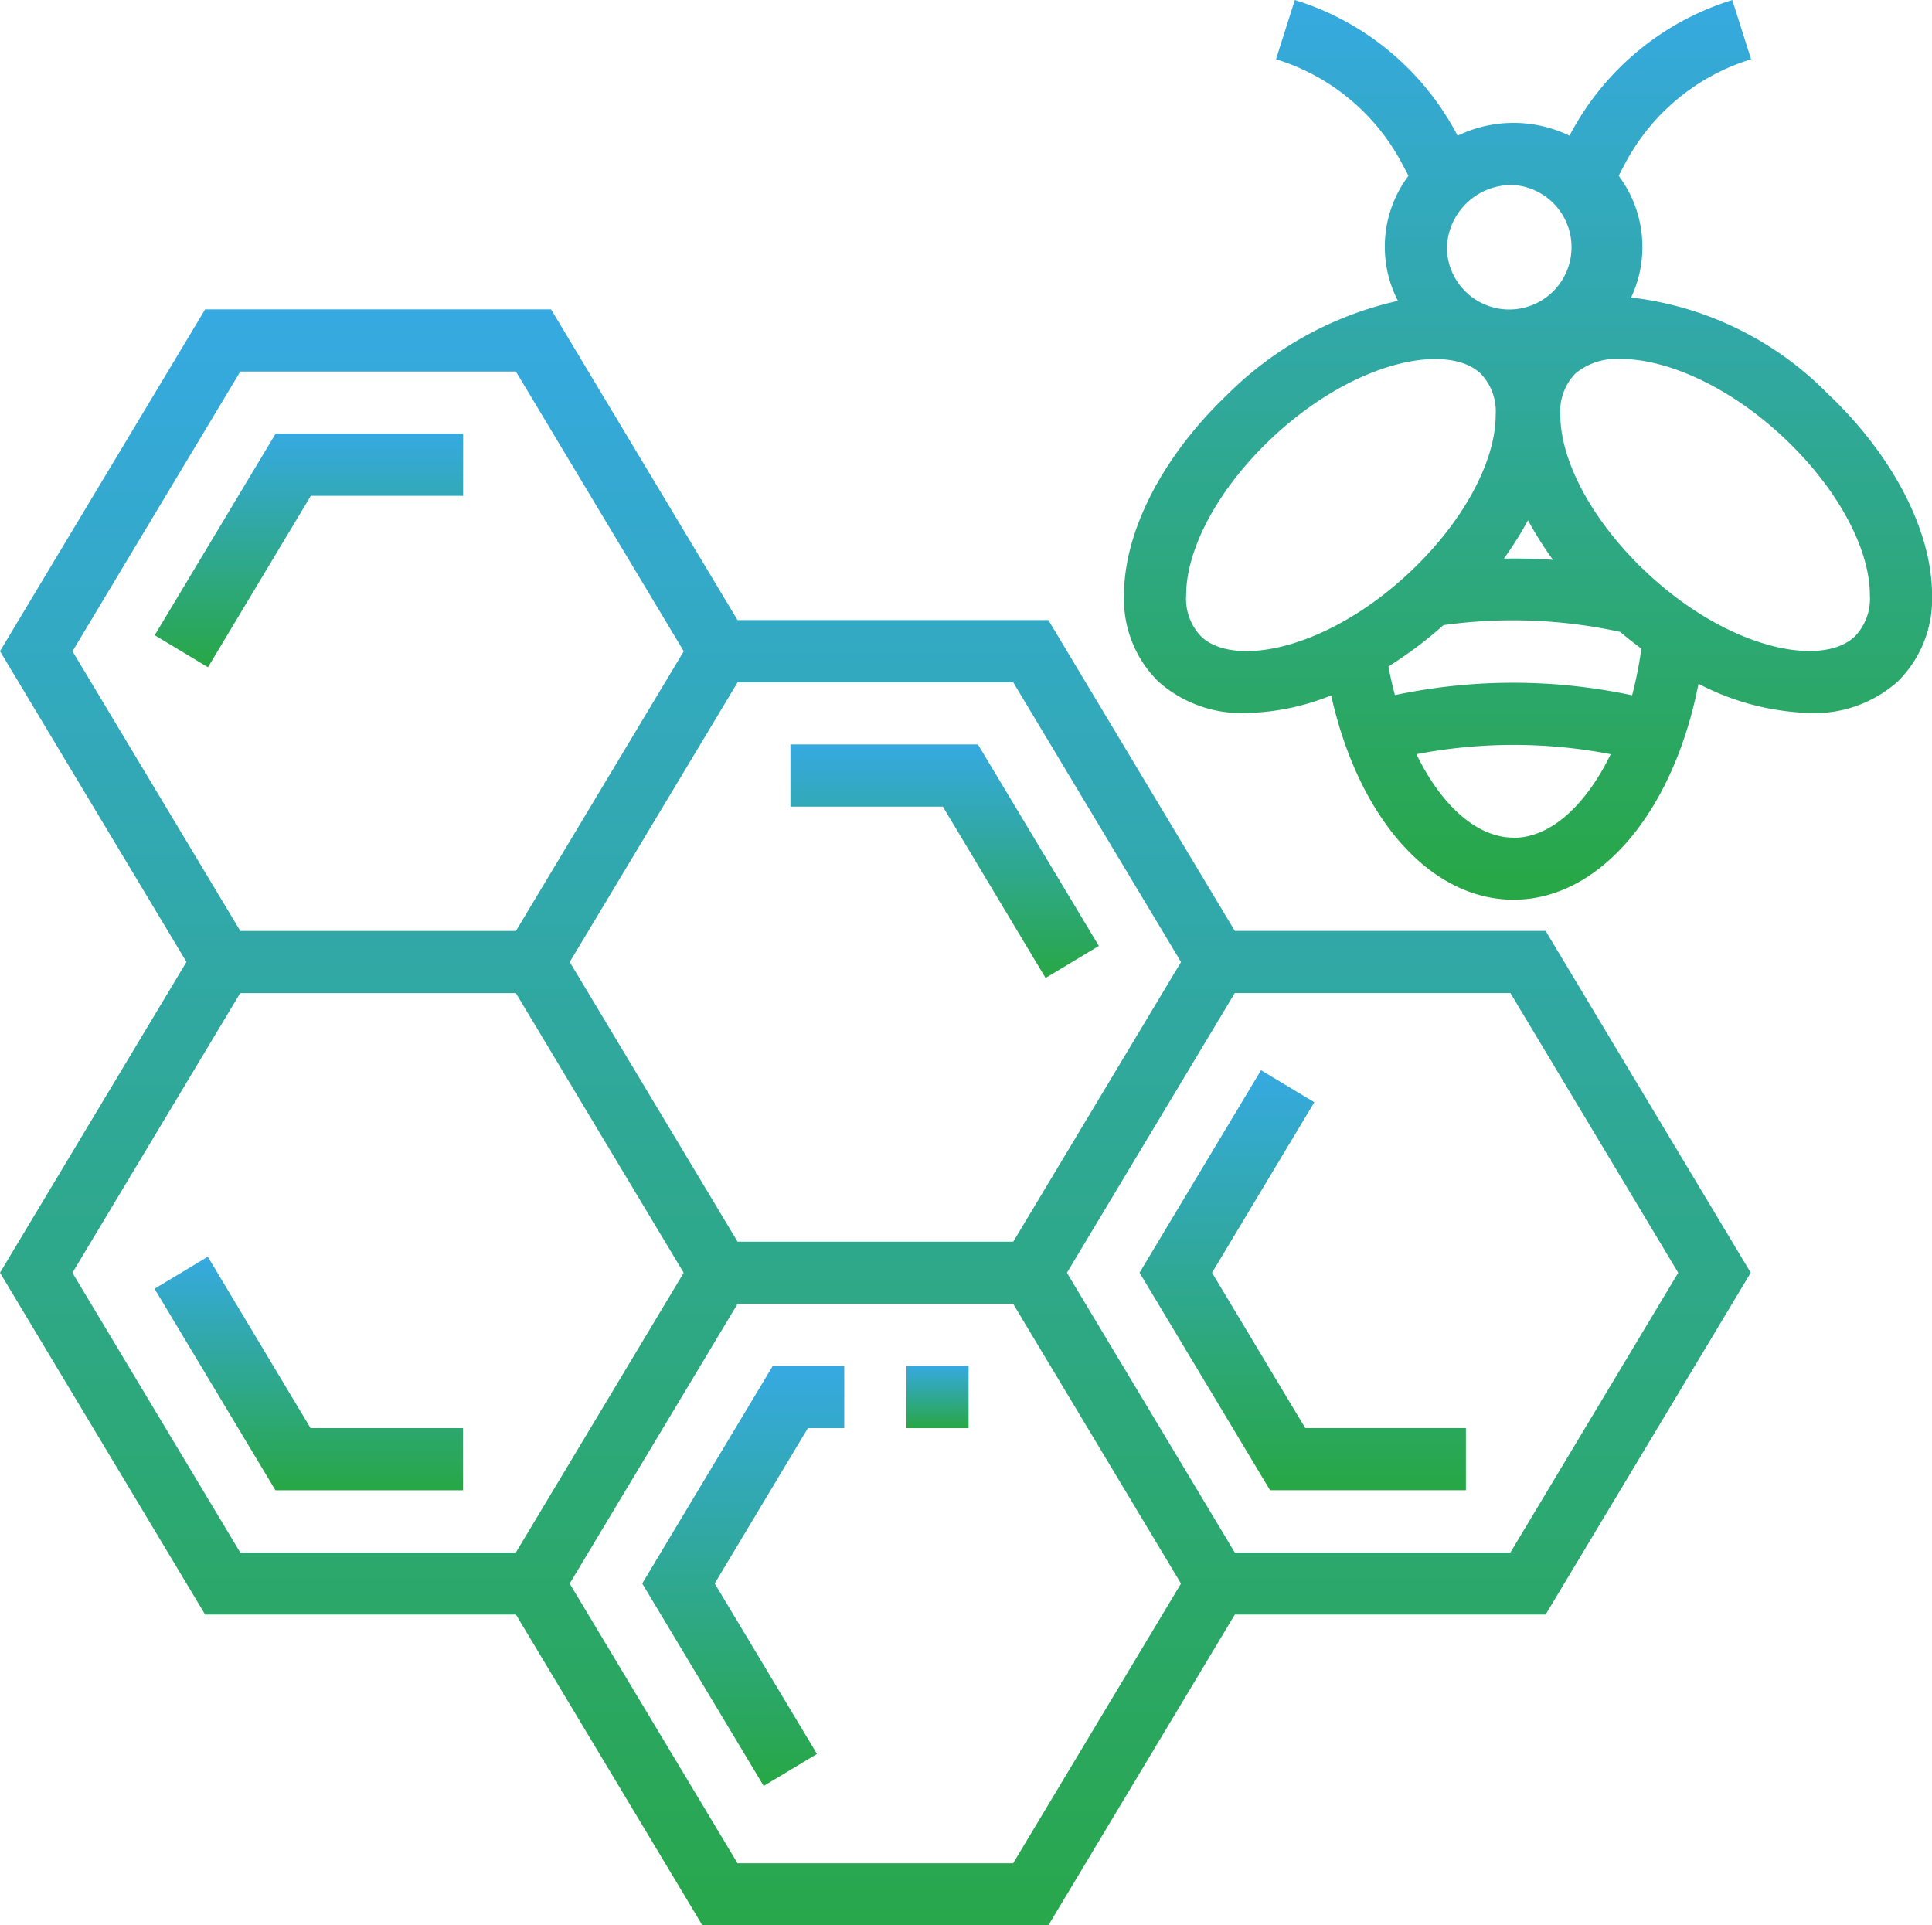 <svg id="ruches" xmlns="http://www.w3.org/2000/svg" xmlns:xlink="http://www.w3.org/1999/xlink" width="85.509" height="85.217" viewBox="0 0 85.509 85.217">
  <defs>
    <linearGradient id="linear-gradient" x1="0.5" x2="0.5" y2="1" gradientUnits="objectBoundingBox">
      <stop offset="0" stop-color="#36a9e1"/>
      <stop offset="1" stop-color="#28a745"/>
    </linearGradient>
  </defs>
  <path id="Tracé_546" data-name="Tracé 546" d="M277.5,198.749V196h-8.3l-5.351,8.92,2.358,1.417,4.551-7.586Zm0,0" transform="translate(-257.002 -176.805)" fill="url(#linear-gradient)"/>
  <path id="Tracé_547" data-name="Tracé 547" d="M397.882,266.335l2.359-1.417L394.89,256h-8.3v2.751h6.746Zm0,0" transform="translate(-351.606 -223.05)" fill="url(#linear-gradient)"/>
  <path id="Tracé_548" data-name="Tracé 548" d="M288.651,199.508,280.4,185.753H266.643L258.39,172H243.079L234,187.128l8.253,13.755L234,214.638l9.079,15.13h13.755l8.253,13.755H280.4l8.253-13.755h13.755l9.078-15.13-9.078-15.13Zm-22.006-11h12.2l7.427,12.379-7.427,12.379h-12.2l-3.714-6.19-3.715-6.19,3.715-6.19Zm-29.437-1.376,7.427-12.379h12.2l7.427,12.379-7.427,12.379h-12.2Zm19.624,39.889h-12.2l-7.427-12.379,7.427-12.379h12.2l7.427,12.379Zm22.01,13.755h-12.2l-7.428-12.379,3.715-6.19,3.714-6.19h12.2l7.427,12.379Zm22.008-13.755h-12.2l-3.714-6.19-3.715-6.19,3.715-6.19,3.714-6.19h12.2l7.427,12.379Zm0,0" transform="translate(-234 -158.307)" fill="url(#linear-gradient)"/>
  <path id="Tracé_549" data-name="Tracé 549" d="M457.2,327.87l4.527-7.545-2.359-1.417-5.376,8.961,5.776,9.628h8.668v-2.751h-7.11Zm0,0" transform="translate(-403.556 -271.539)" fill="url(#linear-gradient)"/>
  <path id="Tracé_550" data-name="Tracé 550" d="M266.2,354.909l-2.358,1.417,5.351,8.92h8.3v-2.751h-6.746Zm0,0" transform="translate(-257.002 -299.286)" fill="url(#linear-gradient)"/>
  <rect id="Rectangle_1233" data-name="Rectangle 1233" width="2.751" height="2.751" transform="translate(40.118 60.458)" fill="url(#linear-gradient)"/>
  <path id="Tracé_551" data-name="Tracé 551" d="M357.988,385.626l5.376,8.961,2.359-1.417-4.527-7.545,4.126-6.877h1.608V376h-3.166Zm0,0" transform="translate(-329.564 -315.54)" fill="url(#linear-gradient)"/>
  <path id="Tracé_552" data-name="Tracé 552" d="M482.188,129.744a14.59,14.59,0,0,0-8.745-4.3,5.261,5.261,0,0,0-.551-5.389l.294-.562a9.447,9.447,0,0,1,5.566-4.595l-.832-2.621a12.184,12.184,0,0,0-7.17,5.938l-.036.067a5.683,5.683,0,0,0-4.952,0l-.035-.068a12.168,12.168,0,0,0-7.17-5.938l-.832,2.622a9.437,9.437,0,0,1,5.565,4.594l.3.562a5.228,5.228,0,0,0-.468,5.538,15.488,15.488,0,0,0-7.553,4.151c-2.862,2.728-4.571,6.046-4.571,8.874a5.116,5.116,0,0,0,1.512,3.816,5.522,5.522,0,0,0,3.906,1.4,10.551,10.551,0,0,0,3.751-.779c1.2,5.4,4.366,9.043,8.074,9.043,3.828,0,7.08-3.914,8.183-9.557a11.34,11.34,0,0,0,4.919,1.293,5.514,5.514,0,0,0,3.906-1.4,5.116,5.116,0,0,0,1.512-3.816c0-2.827-1.709-6.146-4.571-8.874Zm-13.947-9.279a2.758,2.758,0,1,1-2.952,2.751,2.861,2.861,0,0,1,2.952-2.751Zm1.743,16.59q-1.083-.074-2.174-.054a15.032,15.032,0,0,0,1.068-1.7,15.218,15.218,0,0,0,1.106,1.753Zm-15.577,3.388a2.412,2.412,0,0,1-.659-1.825c0-2.06,1.425-4.7,3.719-6.883,3.649-3.479,7.842-4.329,9.322-2.918a2.415,2.415,0,0,1,.659,1.823c0,2.058-1.426,4.7-3.72,6.885-3.65,3.482-7.842,4.332-9.321,2.918Zm13.833,8.907c-1.633,0-3.2-1.433-4.3-3.693a22.677,22.677,0,0,1,8.6,0c-1.1,2.251-2.655,3.7-4.295,3.7Zm5.249-6.3a25.259,25.259,0,0,0-10.5-.008c-.108-.411-.208-.832-.287-1.27a17.878,17.878,0,0,0,2.435-1.828,22.293,22.293,0,0,1,7.822.3c.308.262.621.506.937.74a17.842,17.842,0,0,1-.409,2.063Zm9.86-2.61c-1.475,1.412-5.67.562-9.32-2.918-2.294-2.189-3.72-4.827-3.72-6.885a2.411,2.411,0,0,1,.659-1.823,2.871,2.871,0,0,1,2.015-.651c1.968,0,4.77,1.149,7.307,3.569,2.294,2.187,3.719,4.823,3.719,6.883a2.409,2.409,0,0,1-.66,1.825Zm0,0" transform="translate(-401.25 -112.276)" fill="url(#linear-gradient)"/>
</svg>
